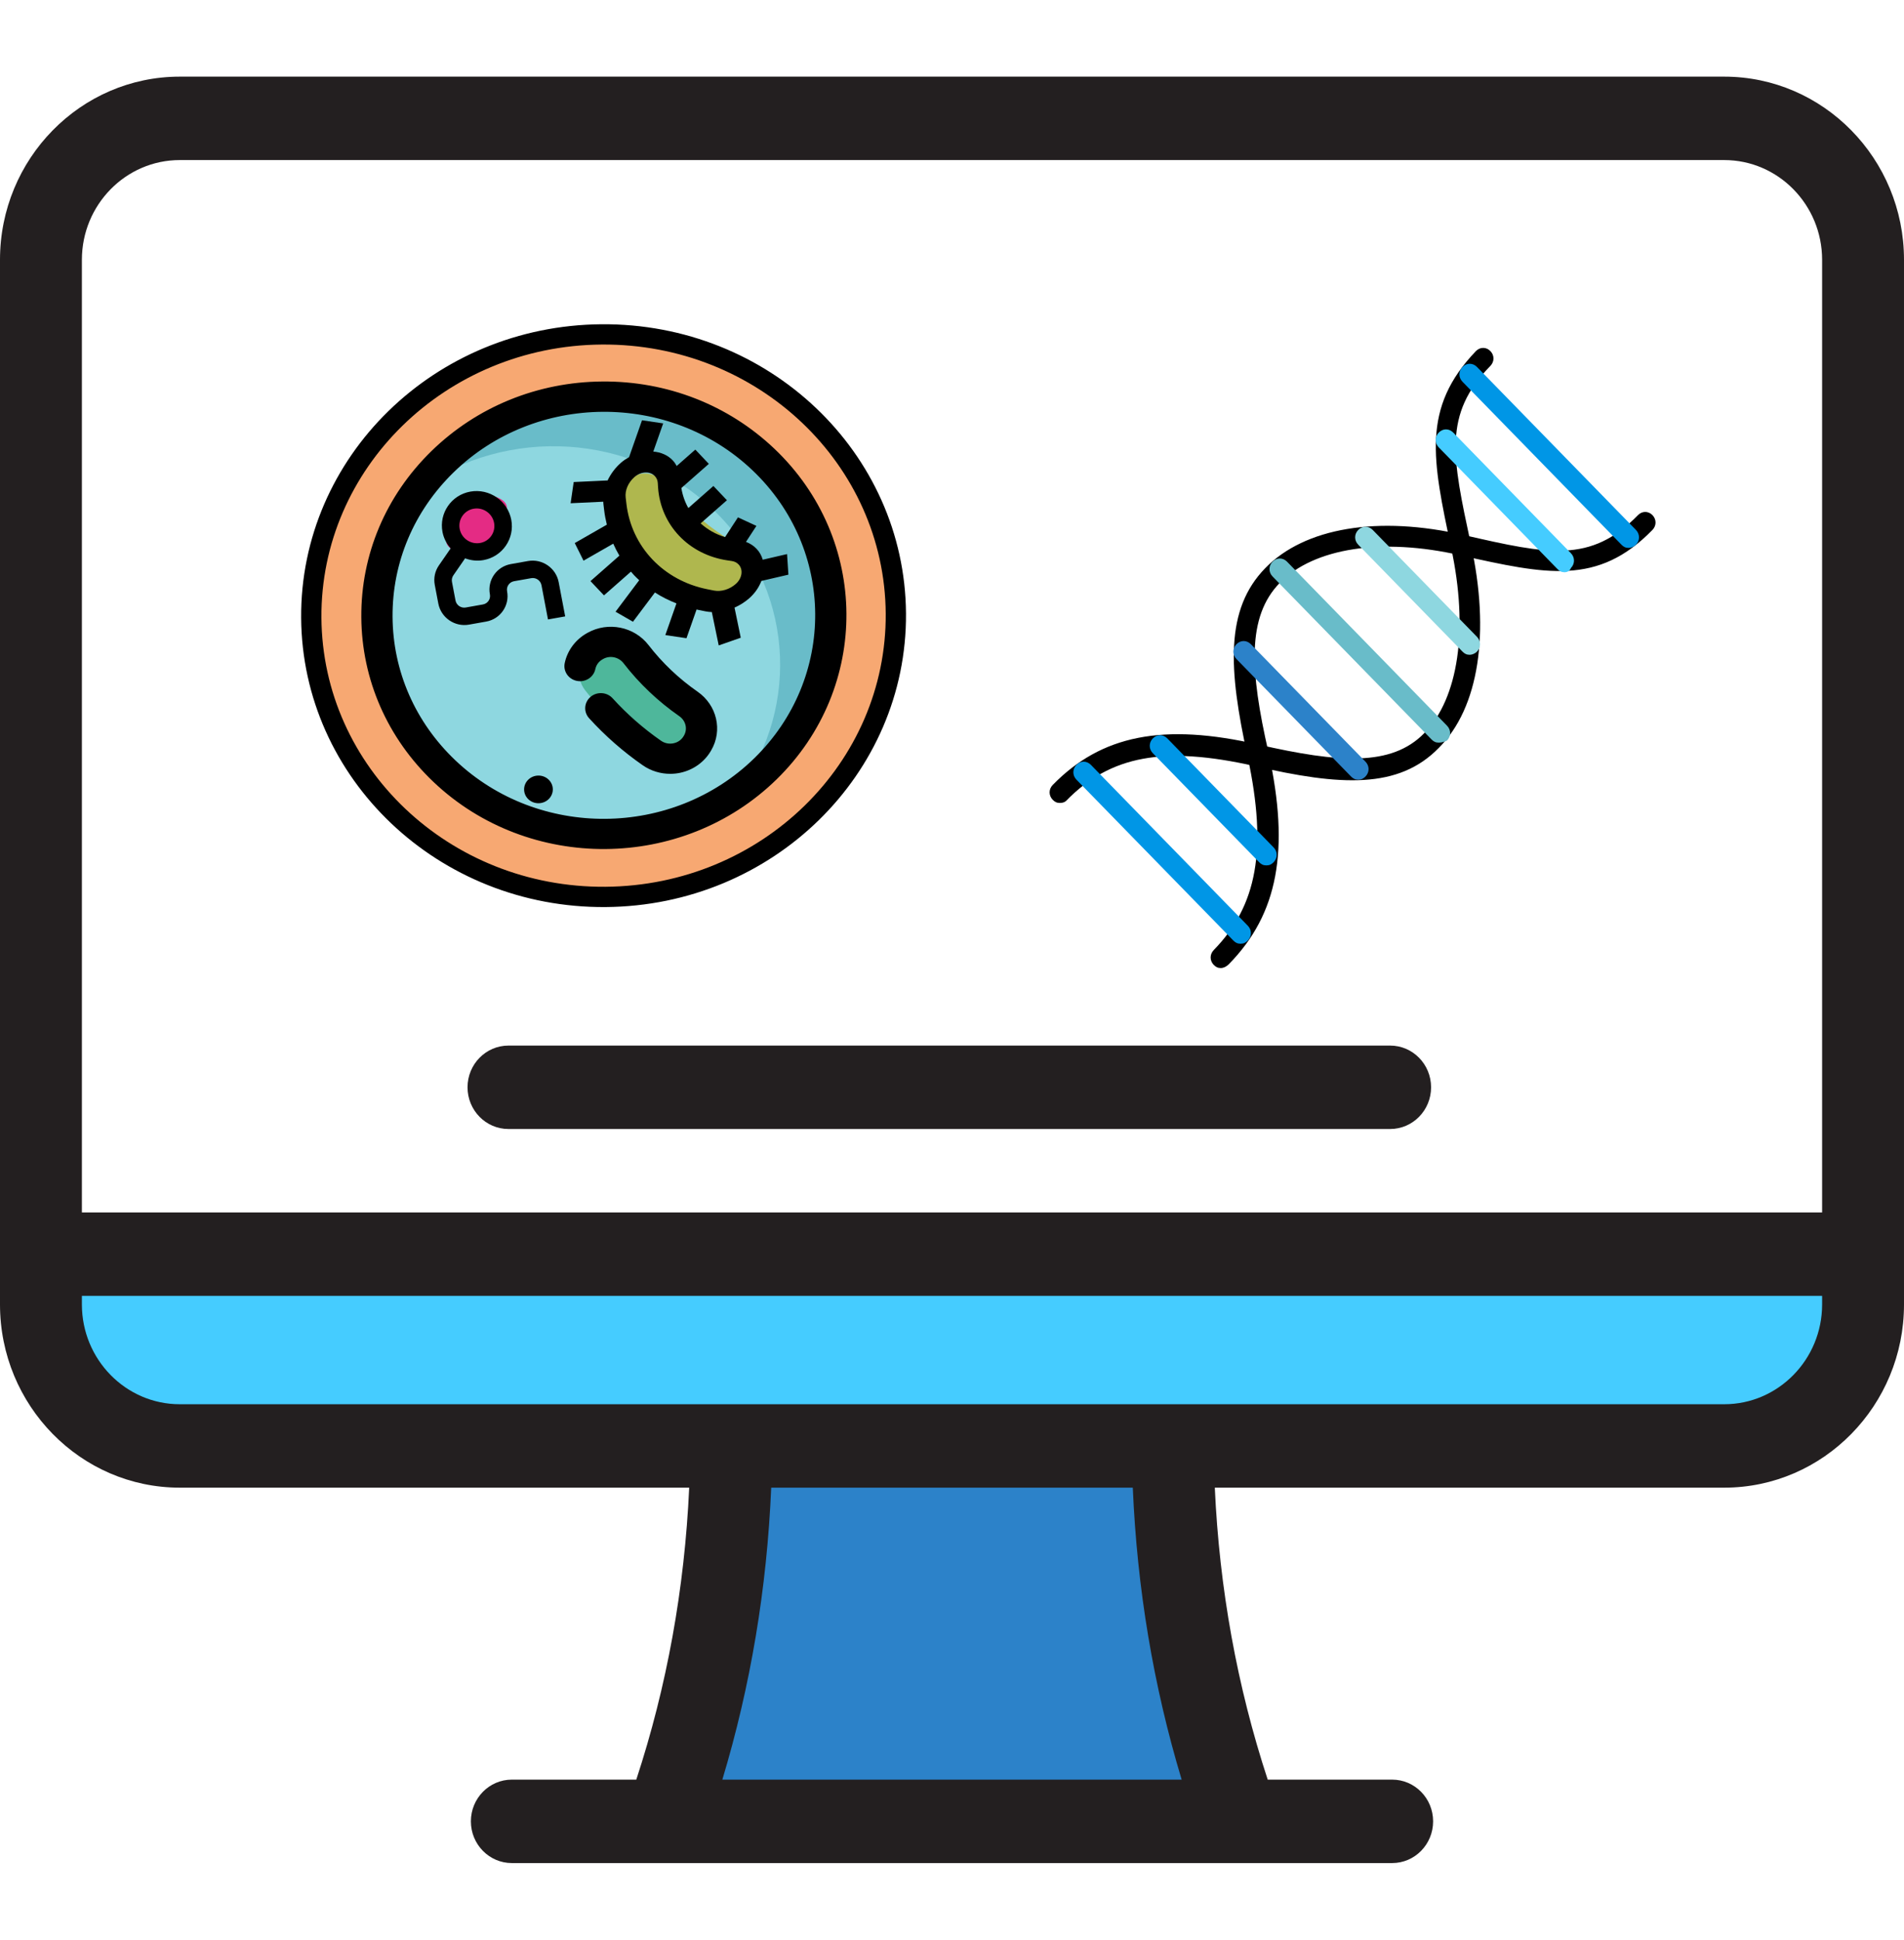 <svg xmlns="http://www.w3.org/2000/svg" width="751" height="765" viewBox="0 0 751 765" fill="none"><path d="M734.849 494.622V514.479C734.849 545.293 710.333 570.266 680.099 570.266H70.9C40.667 570.266 16.151 545.293 16.151 514.479V494.622H734.849Z" fill="#45CCFF"></path><path d="M488.553 718.323C413.184 718.323 337.815 718.323 262.445 718.323C280.079 669.275 288.006 619.308 288.457 570.258C346.485 570.258 404.512 570.258 462.541 570.258C462.996 619.309 470.923 669.273 488.553 718.323Z" fill="#2C82C9"></path><path d="M680.099 30.226H70.901C31.805 30.226 0 62.625 0 102.449V514.479C0 554.311 31.805 586.718 70.899 586.718H271.839C270.03 626.556 263.032 665.172 250.972 701.871H201.881C192.963 701.871 185.73 709.237 185.73 718.323C185.73 727.409 192.963 734.775 201.881 734.775H549.117C558.036 734.775 565.268 727.409 565.268 718.323C565.268 709.237 558.036 701.871 549.117 701.871H500.027C487.967 665.169 480.969 626.553 479.16 586.718H680.098C719.194 586.718 750.999 554.311 750.999 514.479V102.449C751 62.625 719.195 30.226 680.099 30.226ZM32.302 102.449C32.302 80.769 49.619 63.129 70.901 63.129H680.099C701.384 63.129 718.7 80.767 718.7 102.449V478.17H32.302V102.449ZM466.085 701.873H284.915C296.052 664.963 302.512 626.378 304.189 586.719H446.811C448.489 626.375 454.949 664.958 466.085 701.873ZM718.7 514.48C718.7 536.171 701.383 553.817 680.099 553.817H70.901C49.617 553.817 32.302 536.171 32.302 514.48V511.075H718.701V514.48H718.7Z" fill="#231F20"></path><path d="M548.315 412.368H200.561C191.643 412.368 184.41 419.734 184.41 428.82C184.41 437.906 191.643 445.272 200.561 445.272H548.317C557.235 445.272 564.467 437.906 564.467 428.82C564.466 419.733 557.235 412.368 548.315 412.368Z" fill="#231F20"></path><path d="M122.781 243.665C123.196 304.788 175.009 354.209 238.823 353.737C302.636 353.264 353.772 303.08 353.356 241.956C352.941 180.832 301.128 131.411 237.315 131.884C173.501 132.357 122.366 182.541 122.781 243.665Z" fill="#F7A872" stroke="black" stroke-width="8"></path><path d="M238.644 329.074C189.198 329.444 148.853 291.125 148.532 243.487C148.211 195.848 188.035 156.93 237.481 156.561C286.927 156.191 327.271 194.51 327.592 242.149C327.913 289.787 288.09 328.705 238.644 329.074Z" fill="#8ED7E0"></path><path d="M281.081 200.781C249.316 170.611 200.039 168.023 165.198 192.768C167.915 189.109 170.96 185.605 174.343 182.299C209.081 148.351 265.769 147.927 300.96 181.353C336.151 214.778 336.52 269.394 301.782 303.34C298.4 306.646 294.806 309.63 291.047 312.3C316.233 278.384 312.845 230.952 281.081 200.781Z" fill="#69BCC9"></path><path d="M292.081 229.627C292.102 229.538 292.124 229.45 292.145 229.363C293.765 222.646 290.932 215.033 285.637 211.561C277.398 206.16 269.74 199.279 262.926 191.157C258.547 185.938 252.102 185.216 247.899 189.612C247.844 189.67 247.788 189.728 247.734 189.785C242.809 194.936 243.036 204.798 248.162 210.919C256.768 221.191 266.45 229.889 276.867 236.707C283.072 240.767 290.182 237.497 292.081 229.627Z" fill="#AFB74E"></path><path d="M274.884 293.366C274.924 293.296 274.965 293.227 275.005 293.159C278.073 287.894 276.479 281.307 271.404 277.774C263.509 272.277 256.531 265.65 250.714 258.122C246.975 253.284 240.116 251.842 234.695 254.873C234.624 254.913 234.552 254.953 234.482 254.992C228.13 258.543 226.456 266.619 230.832 272.29C238.178 281.81 246.998 290.188 256.983 297.129C262.93 301.264 271.288 299.536 274.884 293.366Z" fill="#4EB79B"></path><path d="M189.76 195.219C189.696 195.222 189.633 195.225 189.57 195.227C184.747 195.446 181.034 197.543 180.844 200.084C180.549 204.038 179.107 207.952 176.569 211.69C174.938 214.092 176.905 216.736 181.242 217.838C181.299 217.852 181.356 217.866 181.413 217.881C186.494 219.171 192.598 217.818 194.512 215.004C197.726 210.281 199.549 205.333 199.915 200.336C200.133 197.358 195.411 194.963 189.76 195.219Z" fill="#E42B84"></path><path d="M237.59 150.962C263.017 150.772 286.987 160.133 305.084 177.322C342.441 212.804 342.833 270.989 305.958 307.026C287.52 325.045 263.203 334.167 238.826 334.349C214.448 334.531 190.011 325.774 171.332 308.032C153.235 290.844 143.178 267.887 143.012 243.389C142.847 218.89 152.594 195.785 170.458 178.328C188.321 160.871 212.163 151.152 237.59 150.962ZM179.289 300.256C212.202 331.516 265.408 331.118 297.898 299.37C330.386 267.621 330.04 216.357 297.128 185.097C280.671 169.466 259.141 161.751 237.663 161.912C216.186 162.072 194.762 170.109 178.518 185.984C162.78 201.363 154.192 221.72 154.338 243.303C154.483 264.885 163.345 285.113 179.289 300.256Z" fill="black"></path><path d="M237.59 150.962C263.017 150.772 286.987 160.133 305.084 177.322C342.441 212.804 342.833 270.989 305.958 307.026C287.52 325.045 263.203 334.167 238.826 334.349C214.448 334.531 190.011 325.774 171.332 308.032C153.235 290.844 143.178 267.887 143.012 243.389C142.847 218.89 152.594 195.785 170.458 178.328C188.321 160.871 212.163 151.152 237.59 150.962ZM179.289 300.256C212.202 331.516 265.408 331.118 297.898 299.37C330.386 267.621 330.04 216.357 297.128 185.097C280.671 169.466 259.141 161.751 237.663 161.912C216.186 162.072 194.762 170.109 178.518 185.984C162.78 201.363 154.192 221.72 154.338 243.303C154.483 264.885 163.345 285.113 179.289 300.256Z" stroke="black"></path><path d="M231.792 250.129L232.003 250.011C239.87 245.613 249.931 247.634 255.403 254.716C260.883 261.808 267.432 268.028 274.87 273.205C282.297 278.377 284.54 288.038 280.087 295.681L279.966 295.888C277.474 300.165 273.195 303.225 268.227 304.284C266.991 304.547 265.739 304.681 264.492 304.69C260.695 304.719 256.943 303.587 253.811 301.41C246.088 296.041 238.992 289.819 232.722 282.914C230.664 280.648 230.904 277.201 233.259 275.214C235.615 273.228 239.192 273.455 241.251 275.722C246.958 282.007 253.416 287.671 260.446 292.557C262.016 293.648 263.916 294.029 265.793 293.628C267.639 293.235 269.166 292.143 270.095 290.548L270.213 290.346C271.847 287.543 270.994 283.977 268.23 282.052C259.858 276.224 252.484 269.221 246.316 261.238C244.279 258.602 240.565 257.831 237.677 259.447L237.466 259.565C235.822 260.484 234.708 261.979 234.331 263.775C233.712 266.73 230.72 268.643 227.658 268.05C224.592 267.457 222.61 264.58 223.23 261.626C224.242 256.796 227.363 252.605 231.792 250.129Z" fill="black"></path><path d="M231.792 250.129L232.003 250.011C239.87 245.613 249.931 247.634 255.403 254.716C260.883 261.808 267.432 268.028 274.87 273.205C282.297 278.377 284.54 288.038 280.087 295.681L279.966 295.888C277.474 300.165 273.195 303.225 268.227 304.284C266.991 304.547 265.739 304.681 264.492 304.69C260.695 304.719 256.943 303.587 253.811 301.41C246.088 296.041 238.992 289.819 232.722 282.914C230.664 280.648 230.904 277.201 233.259 275.214C235.615 273.228 239.192 273.455 241.251 275.722C246.958 282.007 253.416 287.671 260.446 292.557C262.016 293.648 263.916 294.029 265.793 293.628C267.639 293.235 269.166 292.143 270.095 290.548L270.213 290.346C271.847 287.543 270.994 283.977 268.23 282.052C259.858 276.224 252.484 269.221 246.316 261.238C244.279 258.602 240.565 257.831 237.677 259.447L237.466 259.565C235.822 260.484 234.708 261.979 234.331 263.775C233.712 266.73 230.72 268.643 227.658 268.05C224.592 267.457 222.61 264.58 223.23 261.626C224.242 256.796 227.363 252.605 231.792 250.129Z" stroke="black"></path><path d="M212.422 316.79C209.295 316.813 206.743 314.389 206.723 311.376C206.703 308.363 209.221 305.901 212.349 305.878C215.476 305.855 218.028 308.278 218.049 311.291C218.069 314.305 215.55 316.766 212.422 316.79Z" fill="black"></path><path d="M201.661 204.984C203.077 212.435 198.145 219.574 190.664 220.902C188.154 221.347 185.697 221.033 183.453 220.203L178.812 226.92C178.298 227.664 178.104 228.596 178.272 229.484L179.666 236.819C180.02 238.684 181.827 239.927 183.699 239.595L190.481 238.39C192.353 238.058 193.585 236.275 193.231 234.411C192.169 228.825 195.87 223.469 201.479 222.473L208.261 221.269C213.87 220.273 219.298 224.008 220.36 229.594L222.927 243.103L216.145 244.307L213.578 230.798C213.223 228.934 211.417 227.691 209.545 228.023L202.762 229.227C200.891 229.56 199.659 231.342 200.013 233.207C201.074 238.793 197.374 244.149 191.765 245.145L184.983 246.349C179.374 247.345 173.945 243.61 172.884 238.024L171.49 230.688C170.976 227.983 171.554 225.248 173.11 222.996L177.751 216.279C176.175 214.481 175.007 212.3 174.532 209.801C173.117 202.351 178.049 195.212 185.53 193.884C193.011 192.555 200.246 197.534 201.661 204.984ZM181.315 208.597C182.022 212.322 185.64 214.811 189.38 214.147C193.121 213.483 195.587 209.914 194.879 206.189C194.171 202.463 190.554 199.974 186.813 200.638C183.073 201.302 180.607 204.872 181.315 208.597Z" fill="black"></path><path d="M261.582 166.983L257.68 178.091C260.633 178.348 263.36 179.465 265.35 181.565C265.982 182.231 266.48 182.989 266.915 183.782L274.258 177.319L279.587 182.942L268.748 192.481C269.214 195.32 270.147 197.969 271.501 200.372L281.392 191.666L286.721 197.289L276.354 206.413C279.054 208.838 282.29 210.723 285.986 211.833L291.072 204.041L298.356 207.407L294.238 213.717C295.828 214.324 297.245 215.211 298.378 216.406C299.571 217.665 300.388 219.148 300.853 220.75L310.444 218.528L310.969 226.646L300.319 229.115C299.374 231.576 297.792 233.953 295.536 235.938C293.777 237.487 291.793 238.722 289.721 239.633L292.18 251.51L283.488 254.544L280.766 241.393C279.923 241.357 279.093 241.273 278.281 241.111L275.682 240.593C275.365 240.532 275.065 240.44 274.752 240.376L270.77 251.707L262.427 250.47L266.814 237.977C263.81 236.8 260.962 235.378 258.326 233.675L249.662 245.209L242.789 241.26L252.124 228.831C251.45 228.208 250.776 227.579 250.139 226.907C249.694 226.437 249.29 225.937 248.866 225.449L238.231 234.808L232.902 229.186L244.312 219.144C243.412 217.621 242.599 216.047 241.883 214.419L230.161 221.131L226.7 214.179L239.361 206.929C238.9 205.045 238.521 203.13 238.291 201.162L237.991 198.621C237.962 198.373 237.974 198.12 237.956 197.868L225.068 198.475L226.285 190.113L239.661 189.483C240.872 186.928 242.632 184.528 244.905 182.527C245.914 181.639 247.007 180.924 248.125 180.296L253.235 165.749L261.582 166.983ZM246.782 196.19L247.082 198.731C249.066 215.625 261.702 228.956 278.987 232.389L281.586 232.907C284.446 233.468 287.75 232.479 290.207 230.316C292.741 228.086 293.243 224.632 291.327 222.611C290.64 221.886 289.709 221.415 288.629 221.258L286.923 221.006C271.626 218.737 260.519 207.02 259.555 192.136L259.45 190.476C259.39 189.43 258.988 188.495 258.3 187.77C256.384 185.748 252.77 185.918 250.235 188.149C247.778 190.311 246.453 193.395 246.782 196.19Z" fill="black"></path><g clip-path="url(#clip0_15_207)"><path d="M481.588 381.791C480.366 381.791 479.552 381.374 478.738 380.539C477.109 378.87 477.109 376.365 478.738 374.696C495.838 357.166 499.909 335.045 492.174 298.733C484.438 263.673 483.216 240.3 499.095 224.022C514.568 208.162 543.475 203.153 577.676 211.084C610.656 218.597 627.349 222.353 646.078 203.154C647.707 201.485 650.15 201.485 651.779 203.154C653.407 204.823 653.407 207.328 651.779 208.997C630.199 231.119 609.842 226.527 576.048 219.014C545.104 211.919 518.232 216.093 504.796 229.866C491.767 243.223 492.988 264.509 500.317 296.646C508.867 335.462 503.981 360.505 484.845 380.122C483.623 381.374 482.402 381.791 481.588 381.791Z" fill="black"></path><path d="M418.071 316.68C416.85 316.68 416.035 316.263 415.221 315.428C413.593 313.759 413.593 311.255 415.221 309.585C434.358 289.968 458.787 284.96 496.653 293.724C528.004 300.82 548.769 302.489 561.797 289.133C575.233 275.36 579.305 248.23 572.383 216.092C565.055 181.45 560.576 160.999 582.155 138.461C583.784 136.791 586.226 136.791 587.855 138.461C589.484 140.13 589.484 142.634 587.855 144.304C569.126 163.504 572.79 180.198 580.119 214.423C587.855 249.483 583.377 279.117 567.498 294.977C551.618 311.254 528.818 310.002 494.617 302.072C459.194 294.142 438.022 297.899 420.514 315.846C420.107 316.263 419.293 316.68 418.071 316.68Z" fill="black"></path><path d="M642.414 216.093C641.192 216.093 640.378 215.676 639.564 214.841L576.862 150.565C575.233 148.895 575.233 146.391 576.862 144.721C578.49 143.052 580.933 143.052 582.562 144.721L645.264 208.997C646.892 210.667 646.892 213.171 645.264 214.841C644.45 215.675 643.228 216.093 642.414 216.093Z" fill="#0096E6"></path><path d="M617.17 225.692C615.949 225.692 615.134 225.275 614.32 224.44L567.497 176.442C565.869 174.773 565.869 172.268 567.497 170.599C569.126 168.929 571.569 168.929 573.198 170.599L619.613 218.18C621.242 219.849 621.242 222.353 619.613 224.023C619.206 225.275 617.984 225.692 617.17 225.692Z" fill="#45CCFF"></path><path d="M499.502 341.306C498.281 341.306 497.467 340.889 496.653 340.054L454.716 297.064C453.087 295.395 453.087 292.891 454.716 291.221C456.344 289.551 458.787 289.551 460.416 291.221L502.353 334.21C503.981 335.88 503.981 338.384 502.353 340.054C501.538 340.888 500.724 341.306 499.502 341.306Z" fill="#0096E6"></path><path d="M489.324 372.191C488.102 372.191 487.288 371.774 486.474 370.939L424.586 307.498C422.958 305.829 422.958 303.325 424.586 301.655C426.215 299.986 428.658 299.986 430.287 301.655L492.174 365.096C493.802 366.766 493.802 369.27 492.174 370.94C491.359 371.774 490.545 372.191 489.324 372.191Z" fill="#0096E6"></path><path d="M579.712 258.248C578.491 258.248 577.676 257.83 576.862 256.995L535.739 214.84C534.111 213.171 534.111 210.667 535.739 208.997C537.368 207.328 539.811 207.328 541.44 208.997L582.563 251.152C584.191 252.821 584.191 255.326 582.563 256.995C581.748 257.83 580.526 258.248 579.712 258.248Z" fill="#8ED7E0"></path><path d="M567.497 292.89C566.276 292.89 565.462 292.473 564.648 291.638L501.945 227.362C500.317 225.693 500.317 223.189 501.945 221.519C503.574 219.849 506.017 219.849 507.646 221.519L570.755 286.212C572.383 287.881 572.383 290.386 570.755 292.056C569.94 292.473 568.719 292.89 567.497 292.89Z" fill="#69BCC9"></path><path d="M535.739 307.498C534.518 307.498 533.704 307.081 532.89 306.246L487.695 259.917C486.067 258.248 486.067 255.744 487.695 254.074C489.324 252.404 491.767 252.405 493.396 254.074L538.59 300.403C540.218 302.072 540.218 304.576 538.59 306.246C537.775 307.081 536.961 307.498 535.739 307.498Z" fill="#2C82C9"></path></g><defs><clipPath id="clip0_15_207"><rect width="239" height="245" fill="white" transform="translate(414 137)"></rect></clipPath></defs></svg>